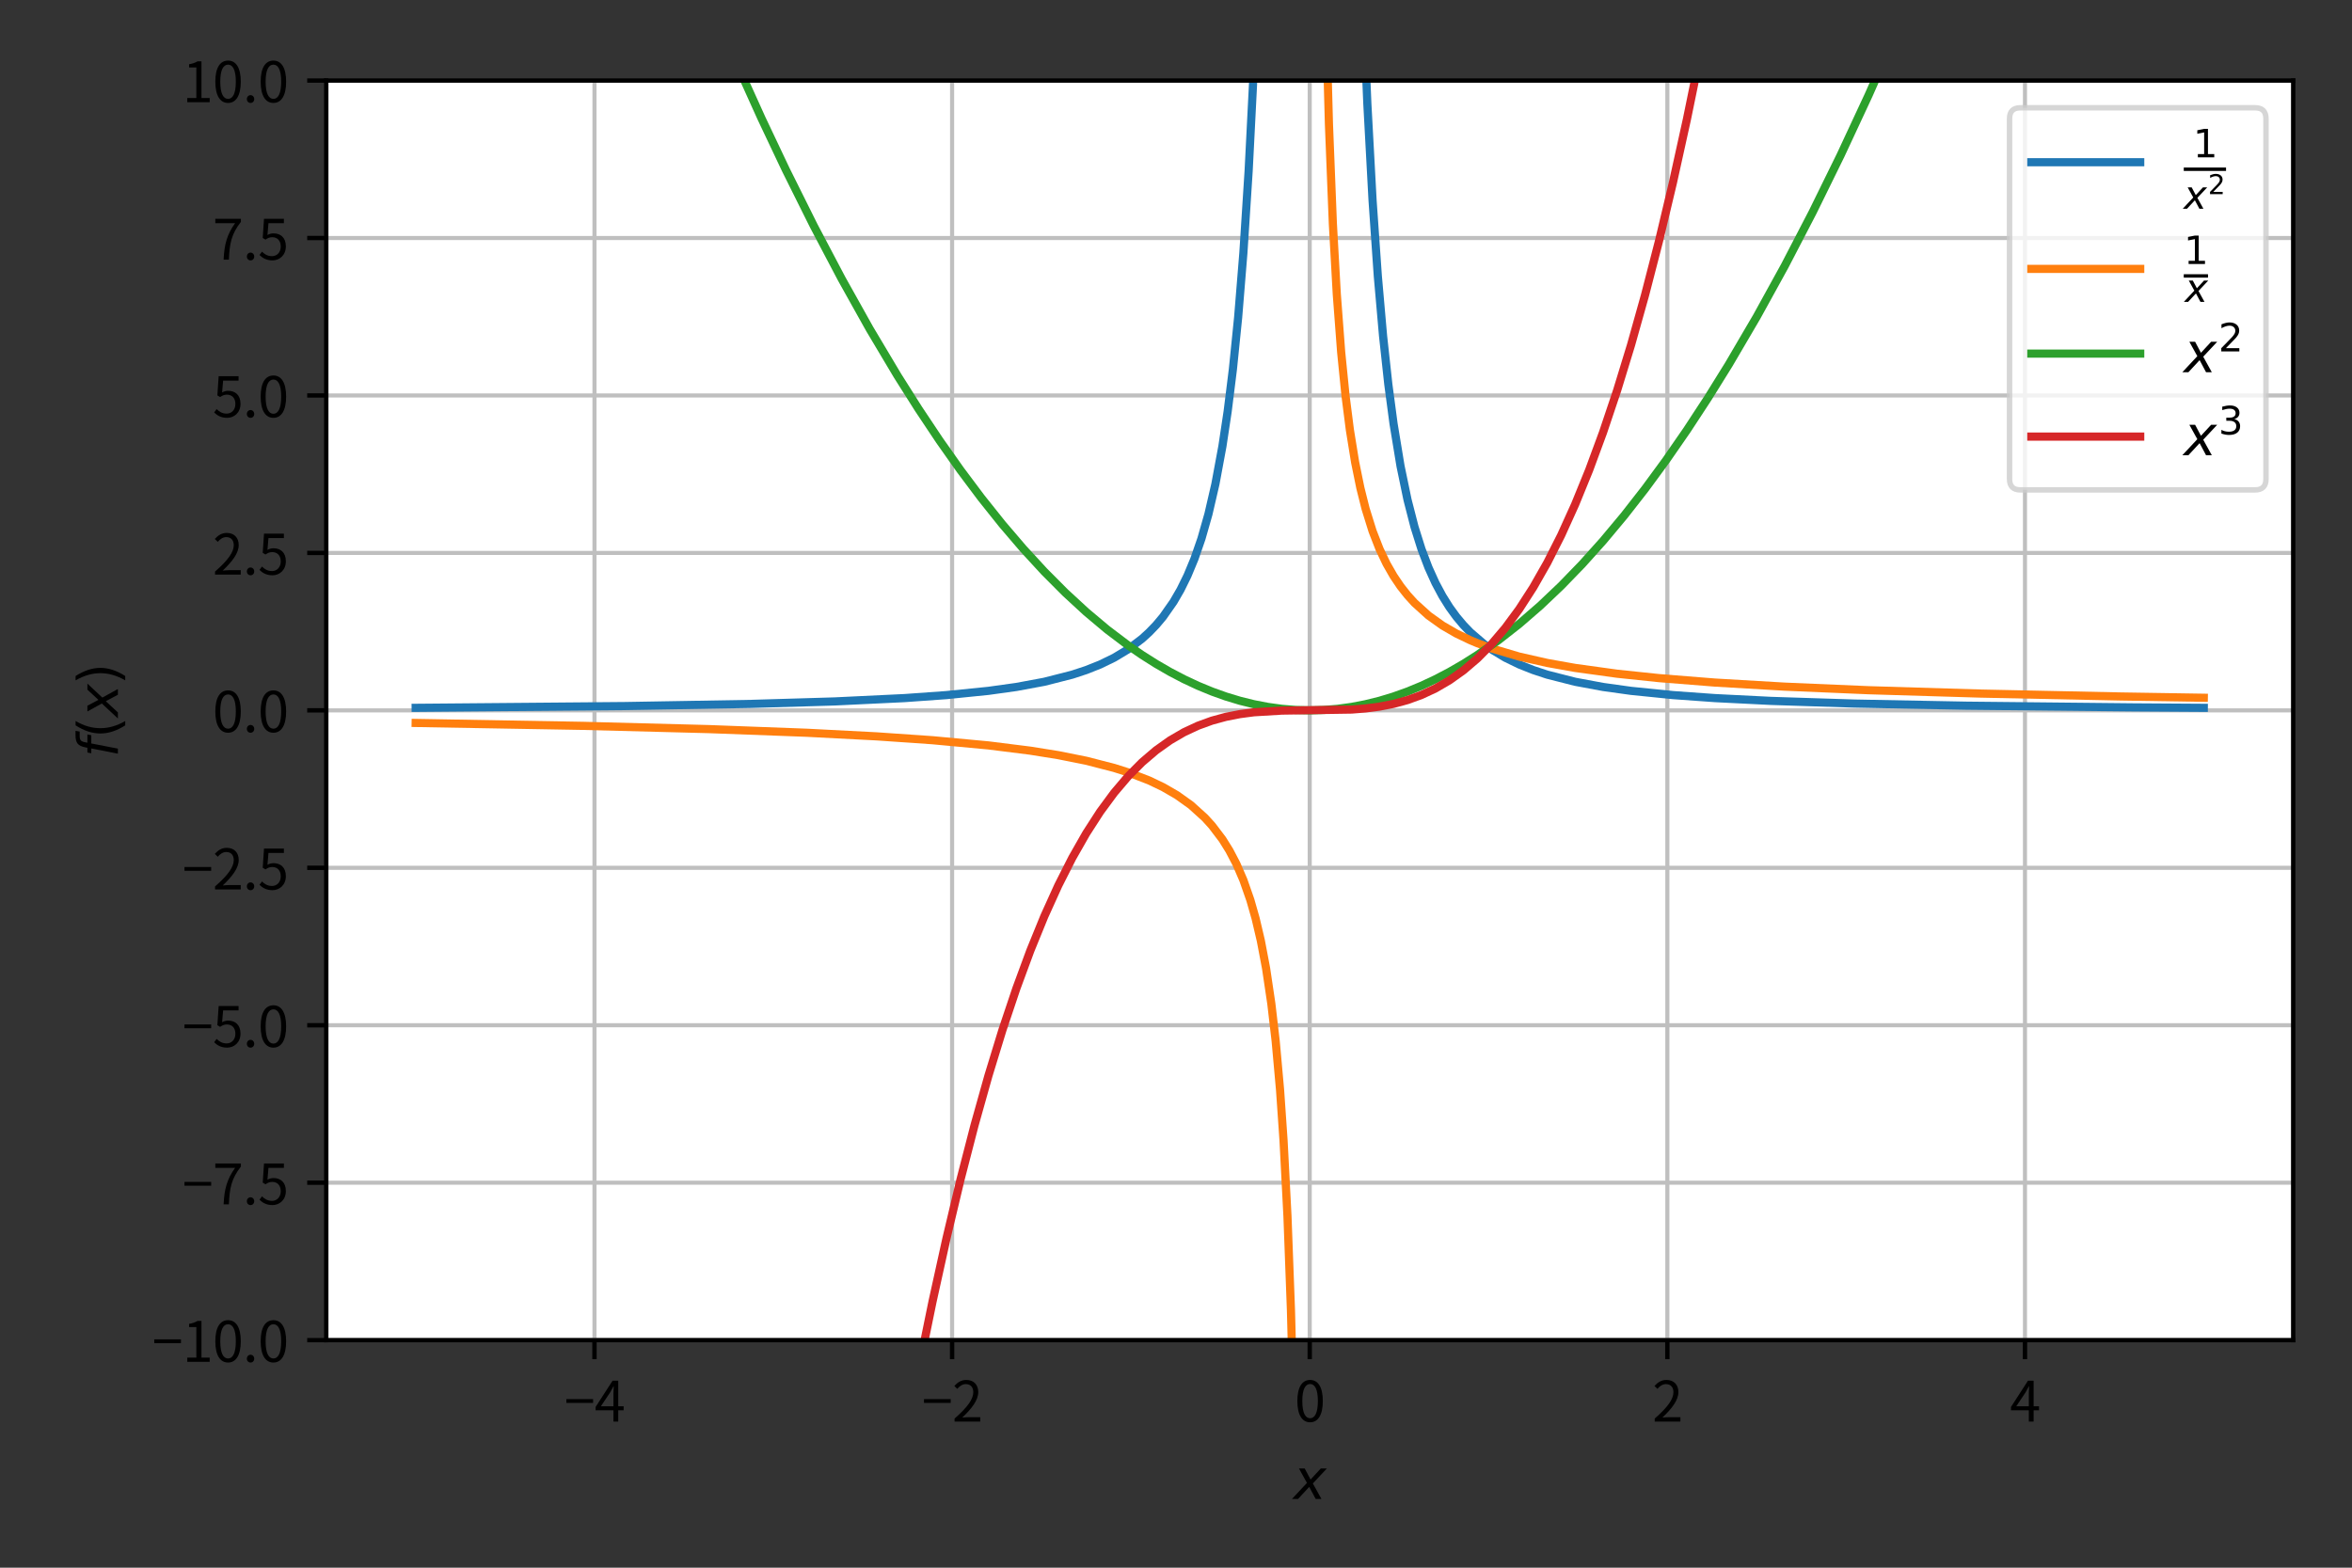 <?xml version="1.0" encoding="utf-8" standalone="no"?>
<!DOCTYPE svg PUBLIC "-//W3C//DTD SVG 1.1//EN"
  "http://www.w3.org/Graphics/SVG/1.1/DTD/svg11.dtd">
<svg xmlns:xlink="http://www.w3.org/1999/xlink" width="432pt" height="288pt" viewBox="0 0 432 288" xmlns="http://www.w3.org/2000/svg" version="1.1">
 <rect x="0" y="0" width="432" height="288" fill="#333333" stroke="none"/>
 <defs>
  <style type="text/css">*{stroke-linejoin: round; stroke-linecap: butt}</style>
 </defs>
 <g id="figure_1">
  <g id="patch_1">
   <path d="M 0 288 
L 432 288 
L 432 0 
L 0 0 
L 0 288 
z
" style="fill: none"/>
  </g>
  <g id="axes_1">
   <g id="patch_2">
    <path d="M 59.925 246.2 
L 421.2 246.2 
L 421.2 14.8 
L 59.925 14.8 
z
" style="fill: #ffffff"/>
   </g>
   <g id="matplotlib.axis_1">
    <g id="xtick_1">
     <g id="line2d_1">
      <path d="M 109.19 246.2 
L 109.19 14.8 
" clip-path="url(#p61f869712b)" style="fill: none; stroke: #bfbfbf; stroke-width: 0.75; stroke-linecap: square"/>
     </g>
     <g id="line2d_2">
      <defs>
       <path id="m51bb8df157" d="M 0 0 
L 0 3.5 
" style="stroke: #000000; stroke-width: 0.8"/>
      </defs>
      <g>
       <use xlink:href="#m51bb8df157" x="109.19" y="246.2" style="stroke: #000000; stroke-width: 0.8"/>
      </g>
     </g>
     <g id="text_1">
      <!-- −4 -->
      <g transform="translate(103.64 261.159) scale(0.1 -0.1)">
       <defs>
        <path id="NotoSansCJKjp-Regular-2212" d="M 243 2144 
L 3309 2144 
L 3309 2579 
L 243 2579 
L 243 2144 
z
" transform="scale(0.016)"/>
        <path id="NotoSansCJKjp-Regular-34" d="M 736 1760 
L 1805 3360 
C 1939 3590 2067 3821 2182 4051 
L 2208 4051 
C 2195 3808 2176 3430 2176 3200 
L 2176 1760 
L 736 1760 
z
M 2176 0 
L 2726 0 
L 2726 1293 
L 3347 1293 
L 3347 1760 
L 2726 1760 
L 2726 4698 
L 2080 4698 
L 128 1677 
L 128 1293 
L 2176 1293 
L 2176 0 
z
" transform="scale(0.016)"/>
       </defs>
       <use xlink:href="#NotoSansCJKjp-Regular-2212"/>
       <use xlink:href="#NotoSansCJKjp-Regular-34" x="55.5"/>
      </g>
     </g>
    </g>
    <g id="xtick_2">
     <g id="line2d_3">
      <path d="M 174.876 246.2 
L 174.876 14.8 
" clip-path="url(#p61f869712b)" style="fill: none; stroke: #bfbfbf; stroke-width: 0.75; stroke-linecap: square"/>
     </g>
     <g id="line2d_4">
      <g>
       <use xlink:href="#m51bb8df157" x="174.876" y="246.2" style="stroke: #000000; stroke-width: 0.8"/>
      </g>
     </g>
     <g id="text_2">
      <!-- −2 -->
      <g transform="translate(169.326 261.159) scale(0.1 -0.1)">
       <defs>
        <path id="NotoSansCJKjp-Regular-32" d="M 282 0 
L 3232 0 
L 3232 506 
L 1933 506 
C 1696 506 1408 480 1165 461 
C 2266 1504 3002 2458 3002 3392 
C 3002 4230 2477 4781 1638 4781 
C 1043 4781 640 4506 256 4090 
L 595 3757 
C 851 4064 1184 4301 1568 4301 
C 2150 4301 2432 3910 2432 3373 
C 2432 2566 1754 1632 282 346 
L 282 0 
z
" transform="scale(0.016)"/>
       </defs>
       <use xlink:href="#NotoSansCJKjp-Regular-2212"/>
       <use xlink:href="#NotoSansCJKjp-Regular-32" x="55.5"/>
      </g>
     </g>
    </g>
    <g id="xtick_3">
     <g id="line2d_5">
      <path d="M 240.562 246.2 
L 240.562 14.8 
" clip-path="url(#p61f869712b)" style="fill: none; stroke: #bfbfbf; stroke-width: 0.75; stroke-linecap: square"/>
     </g>
     <g id="line2d_6">
      <g>
       <use xlink:href="#m51bb8df157" x="240.562" y="246.2" style="stroke: #000000; stroke-width: 0.8"/>
      </g>
     </g>
     <g id="text_3">
      <!-- 0 -->
      <g transform="translate(237.787 261.159) scale(0.1 -0.1)">
       <defs>
        <path id="NotoSansCJKjp-Regular-30" d="M 1779 -83 
C 2669 -83 3238 730 3238 2362 
C 3238 3987 2669 4781 1779 4781 
C 883 4781 314 3994 314 2362 
C 314 730 883 -83 1779 -83 
z
M 1779 384 
C 1242 384 883 979 883 2362 
C 883 3731 1242 4314 1779 4314 
C 2310 4314 2669 3731 2669 2362 
C 2669 979 2310 384 1779 384 
z
" transform="scale(0.016)"/>
       </defs>
       <use xlink:href="#NotoSansCJKjp-Regular-30"/>
      </g>
     </g>
    </g>
    <g id="xtick_4">
     <g id="line2d_7">
      <path d="M 306.249 246.2 
L 306.249 14.8 
" clip-path="url(#p61f869712b)" style="fill: none; stroke: #bfbfbf; stroke-width: 0.75; stroke-linecap: square"/>
     </g>
     <g id="line2d_8">
      <g>
       <use xlink:href="#m51bb8df157" x="306.249" y="246.2" style="stroke: #000000; stroke-width: 0.8"/>
      </g>
     </g>
     <g id="text_4">
      <!-- 2 -->
      <g transform="translate(303.474 261.159) scale(0.1 -0.1)">
       <use xlink:href="#NotoSansCJKjp-Regular-32"/>
      </g>
     </g>
    </g>
    <g id="xtick_5">
     <g id="line2d_9">
      <path d="M 371.935 246.2 
L 371.935 14.8 
" clip-path="url(#p61f869712b)" style="fill: none; stroke: #bfbfbf; stroke-width: 0.75; stroke-linecap: square"/>
     </g>
     <g id="line2d_10">
      <g>
       <use xlink:href="#m51bb8df157" x="371.935" y="246.2" style="stroke: #000000; stroke-width: 0.8"/>
      </g>
     </g>
     <g id="text_5">
      <!-- 4 -->
      <g transform="translate(369.16 261.159) scale(0.1 -0.1)">
       <use xlink:href="#NotoSansCJKjp-Regular-34"/>
      </g>
     </g>
    </g>
    <g id="text_6">
     <!-- $x$ -->
     <g transform="translate(237.562 275.409) scale(0.1 -0.1)">
      <defs>
       <path id="DejaVuSans-Oblique-78" d="M 3841 3500 
L 2234 1784 
L 3219 0 
L 2559 0 
L 1819 1388 
L 531 0 
L -166 0 
L 1556 1844 
L 641 3500 
L 1300 3500 
L 1972 2234 
L 3144 3500 
L 3841 3500 
z
" transform="scale(0.016)"/>
      </defs>
      <use xlink:href="#DejaVuSans-Oblique-78" transform="translate(0 0.312)"/>
     </g>
    </g>
   </g>
   <g id="matplotlib.axis_2">
    <g id="ytick_1">
     <g id="line2d_11">
      <path d="M 59.925 246.2 
L 421.2 246.2 
" clip-path="url(#p61f869712b)" style="fill: none; stroke: #bfbfbf; stroke-width: 0.75; stroke-linecap: square"/>
     </g>
     <g id="line2d_12">
      <defs>
       <path id="m23458a7941" d="M 0 0 
L -3.5 0 
" style="stroke: #000000; stroke-width: 0.8"/>
      </defs>
      <g>
       <use xlink:href="#m23458a7941" x="59.925" y="246.2" style="stroke: #000000; stroke-width: 0.8"/>
      </g>
     </g>
     <g id="text_7">
      <!-- −10.0 -->
      <g transform="translate(27.945 250.18) scale(0.1 -0.1)">
       <defs>
        <path id="NotoSansCJKjp-Regular-31" d="M 563 0 
L 3136 0 
L 3136 486 
L 2195 486 
L 2195 4698 
L 1747 4698 
C 1491 4544 1190 4435 774 4358 
L 774 3987 
L 1606 3987 
L 1606 486 
L 563 486 
L 563 0 
z
" transform="scale(0.016)"/>
        <path id="NotoSansCJKjp-Regular-2e" d="M 890 -83 
C 1120 -83 1312 96 1312 358 
C 1312 627 1120 813 890 813 
C 659 813 467 627 467 358 
C 467 96 659 -83 890 -83 
z
" transform="scale(0.016)"/>
       </defs>
       <use xlink:href="#NotoSansCJKjp-Regular-2212"/>
       <use xlink:href="#NotoSansCJKjp-Regular-31" x="55.5"/>
       <use xlink:href="#NotoSansCJKjp-Regular-30" x="111"/>
       <use xlink:href="#NotoSansCJKjp-Regular-2e" x="166.5"/>
       <use xlink:href="#NotoSansCJKjp-Regular-30" x="194.3"/>
      </g>
     </g>
    </g>
    <g id="ytick_2">
     <g id="line2d_13">
      <path d="M 59.925 217.275 
L 421.2 217.275 
" clip-path="url(#p61f869712b)" style="fill: none; stroke: #bfbfbf; stroke-width: 0.75; stroke-linecap: square"/>
     </g>
     <g id="line2d_14">
      <g>
       <use xlink:href="#m23458a7941" x="59.925" y="217.275" style="stroke: #000000; stroke-width: 0.8"/>
      </g>
     </g>
     <g id="text_8">
      <!-- −7.5 -->
      <g transform="translate(33.495 221.255) scale(0.1 -0.1)">
       <defs>
        <path id="NotoSansCJKjp-Regular-37" d="M 1267 0 
L 1875 0 
C 1946 1837 2150 2931 3251 4339 
L 3251 4698 
L 314 4698 
L 314 4192 
L 2586 4192 
C 1670 2912 1344 1779 1267 0 
z
" transform="scale(0.016)"/>
        <path id="NotoSansCJKjp-Regular-35" d="M 1670 -83 
C 2464 -83 3206 499 3206 1530 
C 3206 2560 2573 3021 1792 3021 
C 1510 3021 1306 2950 1094 2835 
L 1210 4192 
L 2982 4192 
L 2982 4698 
L 698 4698 
L 550 2496 
L 864 2304 
C 1133 2483 1331 2579 1645 2579 
C 2234 2579 2618 2182 2618 1510 
C 2618 826 2170 403 1619 403 
C 1075 403 736 653 467 922 
L 179 538 
C 493 224 941 -83 1670 -83 
z
" transform="scale(0.016)"/>
       </defs>
       <use xlink:href="#NotoSansCJKjp-Regular-2212"/>
       <use xlink:href="#NotoSansCJKjp-Regular-37" x="55.5"/>
       <use xlink:href="#NotoSansCJKjp-Regular-2e" x="111"/>
       <use xlink:href="#NotoSansCJKjp-Regular-35" x="138.8"/>
      </g>
     </g>
    </g>
    <g id="ytick_3">
     <g id="line2d_15">
      <path d="M 59.925 188.35 
L 421.2 188.35 
" clip-path="url(#p61f869712b)" style="fill: none; stroke: #bfbfbf; stroke-width: 0.75; stroke-linecap: square"/>
     </g>
     <g id="line2d_16">
      <g>
       <use xlink:href="#m23458a7941" x="59.925" y="188.35" style="stroke: #000000; stroke-width: 0.8"/>
      </g>
     </g>
     <g id="text_9">
      <!-- −5.0 -->
      <g transform="translate(33.495 192.33) scale(0.1 -0.1)">
       <use xlink:href="#NotoSansCJKjp-Regular-2212"/>
       <use xlink:href="#NotoSansCJKjp-Regular-35" x="55.5"/>
       <use xlink:href="#NotoSansCJKjp-Regular-2e" x="111"/>
       <use xlink:href="#NotoSansCJKjp-Regular-30" x="138.8"/>
      </g>
     </g>
    </g>
    <g id="ytick_4">
     <g id="line2d_17">
      <path d="M 59.925 159.425 
L 421.2 159.425 
" clip-path="url(#p61f869712b)" style="fill: none; stroke: #bfbfbf; stroke-width: 0.75; stroke-linecap: square"/>
     </g>
     <g id="line2d_18">
      <g>
       <use xlink:href="#m23458a7941" x="59.925" y="159.425" style="stroke: #000000; stroke-width: 0.8"/>
      </g>
     </g>
     <g id="text_10">
      <!-- −2.5 -->
      <g transform="translate(33.495 163.405) scale(0.1 -0.1)">
       <use xlink:href="#NotoSansCJKjp-Regular-2212"/>
       <use xlink:href="#NotoSansCJKjp-Regular-32" x="55.5"/>
       <use xlink:href="#NotoSansCJKjp-Regular-2e" x="111"/>
       <use xlink:href="#NotoSansCJKjp-Regular-35" x="138.8"/>
      </g>
     </g>
    </g>
    <g id="ytick_5">
     <g id="line2d_19">
      <path d="M 59.925 130.5 
L 421.2 130.5 
" clip-path="url(#p61f869712b)" style="fill: none; stroke: #bfbfbf; stroke-width: 0.75; stroke-linecap: square"/>
     </g>
     <g id="line2d_20">
      <g>
       <use xlink:href="#m23458a7941" x="59.925" y="130.5" style="stroke: #000000; stroke-width: 0.8"/>
      </g>
     </g>
     <g id="text_11">
      <!-- 0.0 -->
      <g transform="translate(39.045 134.48) scale(0.1 -0.1)">
       <use xlink:href="#NotoSansCJKjp-Regular-30"/>
       <use xlink:href="#NotoSansCJKjp-Regular-2e" x="55.5"/>
       <use xlink:href="#NotoSansCJKjp-Regular-30" x="83.3"/>
      </g>
     </g>
    </g>
    <g id="ytick_6">
     <g id="line2d_21">
      <path d="M 59.925 101.575 
L 421.2 101.575 
" clip-path="url(#p61f869712b)" style="fill: none; stroke: #bfbfbf; stroke-width: 0.75; stroke-linecap: square"/>
     </g>
     <g id="line2d_22">
      <g>
       <use xlink:href="#m23458a7941" x="59.925" y="101.575" style="stroke: #000000; stroke-width: 0.8"/>
      </g>
     </g>
     <g id="text_12">
      <!-- 2.5 -->
      <g transform="translate(39.045 105.555) scale(0.1 -0.1)">
       <use xlink:href="#NotoSansCJKjp-Regular-32"/>
       <use xlink:href="#NotoSansCJKjp-Regular-2e" x="55.5"/>
       <use xlink:href="#NotoSansCJKjp-Regular-35" x="83.3"/>
      </g>
     </g>
    </g>
    <g id="ytick_7">
     <g id="line2d_23">
      <path d="M 59.925 72.65 
L 421.2 72.65 
" clip-path="url(#p61f869712b)" style="fill: none; stroke: #bfbfbf; stroke-width: 0.75; stroke-linecap: square"/>
     </g>
     <g id="line2d_24">
      <g>
       <use xlink:href="#m23458a7941" x="59.925" y="72.65" style="stroke: #000000; stroke-width: 0.8"/>
      </g>
     </g>
     <g id="text_13">
      <!-- 5.0 -->
      <g transform="translate(39.045 76.63) scale(0.1 -0.1)">
       <use xlink:href="#NotoSansCJKjp-Regular-35"/>
       <use xlink:href="#NotoSansCJKjp-Regular-2e" x="55.5"/>
       <use xlink:href="#NotoSansCJKjp-Regular-30" x="83.3"/>
      </g>
     </g>
    </g>
    <g id="ytick_8">
     <g id="line2d_25">
      <path d="M 59.925 43.725 
L 421.2 43.725 
" clip-path="url(#p61f869712b)" style="fill: none; stroke: #bfbfbf; stroke-width: 0.75; stroke-linecap: square"/>
     </g>
     <g id="line2d_26">
      <g>
       <use xlink:href="#m23458a7941" x="59.925" y="43.725" style="stroke: #000000; stroke-width: 0.8"/>
      </g>
     </g>
     <g id="text_14">
      <!-- 7.5 -->
      <g transform="translate(39.045 47.705) scale(0.1 -0.1)">
       <use xlink:href="#NotoSansCJKjp-Regular-37"/>
       <use xlink:href="#NotoSansCJKjp-Regular-2e" x="55.5"/>
       <use xlink:href="#NotoSansCJKjp-Regular-35" x="83.3"/>
      </g>
     </g>
    </g>
    <g id="ytick_9">
     <g id="line2d_27">
      <path d="M 59.925 14.8 
L 421.2 14.8 
" clip-path="url(#p61f869712b)" style="fill: none; stroke: #bfbfbf; stroke-width: 0.75; stroke-linecap: square"/>
     </g>
     <g id="line2d_28">
      <g>
       <use xlink:href="#m23458a7941" x="59.925" y="14.8" style="stroke: #000000; stroke-width: 0.8"/>
      </g>
     </g>
     <g id="text_15">
      <!-- 10.0 -->
      <g transform="translate(33.495 18.78) scale(0.1 -0.1)">
       <use xlink:href="#NotoSansCJKjp-Regular-31"/>
       <use xlink:href="#NotoSansCJKjp-Regular-30" x="55.5"/>
       <use xlink:href="#NotoSansCJKjp-Regular-2e" x="111"/>
       <use xlink:href="#NotoSansCJKjp-Regular-30" x="138.8"/>
      </g>
     </g>
    </g>
    <g id="text_16">
     <!-- $f\left(x\right)$ -->
     <g transform="translate(21.655 139.15) rotate(-90) scale(0.1 -0.1)">
      <defs>
       <path id="DejaVuSans-Oblique-66" d="M 3059 4863 
L 2969 4384 
L 2419 4384 
Q 2106 4384 1964 4261 
Q 1822 4138 1753 3809 
L 1691 3500 
L 2638 3500 
L 2553 3053 
L 1606 3053 
L 1013 0 
L 434 0 
L 1031 3053 
L 481 3053 
L 563 3500 
L 1113 3500 
L 1159 3744 
Q 1278 4363 1576 4613 
Q 1875 4863 2516 4863 
L 3059 4863 
z
" transform="scale(0.016)"/>
       <path id="DejaVuSans-28" d="M 1984 4856 
Q 1566 4138 1362 3434 
Q 1159 2731 1159 2009 
Q 1159 1288 1364 580 
Q 1569 -128 1984 -844 
L 1484 -844 
Q 1016 -109 783 600 
Q 550 1309 550 2009 
Q 550 2706 781 3412 
Q 1013 4119 1484 4856 
L 1984 4856 
z
" transform="scale(0.016)"/>
       <path id="DejaVuSans-29" d="M 513 4856 
L 1013 4856 
Q 1481 4119 1714 3412 
Q 1947 2706 1947 2009 
Q 1947 1309 1714 600 
Q 1481 -109 1013 -844 
L 513 -844 
Q 928 -128 1133 580 
Q 1338 1288 1338 2009 
Q 1338 2731 1133 3434 
Q 928 4138 513 4856 
z
" transform="scale(0.016)"/>
      </defs>
      <use xlink:href="#DejaVuSans-Oblique-66" transform="translate(0 0.016)"/>
      <use xlink:href="#DejaVuSans-28" transform="translate(35.205 0.016)"/>
      <use xlink:href="#DejaVuSans-Oblique-78" transform="translate(74.219 0.016)"/>
      <use xlink:href="#DejaVuSans-29" transform="translate(133.398 0.016)"/>
     </g>
    </g>
   </g>
   <g id="line2d_29">
    <path d="M 76.347 130.037 
L 114.835 129.71 
L 137.928 129.315 
L 153.323 128.86 
L 166.152 128.246 
L 173.85 127.696 
L 181.547 126.917 
L 186.679 126.202 
L 191.811 125.249 
L 196.943 123.941 
L 199.509 123.095 
L 202.074 122.075 
L 204.64 120.828 
L 207.206 119.283 
L 209.772 117.336 
L 211.055 116.166 
L 212.338 114.834 
L 213.621 113.306 
L 215.545 110.559 
L 216.828 108.345 
L 218.111 105.741 
L 219.394 102.649 
L 220.677 98.939 
L 221.96 94.436 
L 223.243 88.895 
L 224.526 81.972 
L 225.488 75.579 
L 226.45 67.835 
L 227.412 58.329 
L 228.375 46.483 
L 229.337 31.463 
L 230.139 15.641 
L 230.82 -1 
M 250.305 -1 
L 251.147 19.095 
L 252.109 36.889 
L 253.071 50.737 
L 254.033 61.724 
L 254.996 70.589 
L 255.958 77.844 
L 257.241 85.633 
L 258.524 91.814 
L 259.807 96.8 
L 261.089 100.881 
L 262.372 104.263 
L 263.655 107.097 
L 264.938 109.496 
L 266.221 111.544 
L 267.504 113.306 
L 268.787 114.834 
L 270.07 116.166 
L 272.636 118.368 
L 273.919 119.283 
L 276.485 120.828 
L 279.051 122.075 
L 281.616 123.095 
L 284.182 123.941 
L 289.314 125.249 
L 294.446 126.202 
L 299.578 126.917 
L 307.275 127.696 
L 314.973 128.246 
L 325.236 128.759 
L 340.632 129.254 
L 361.159 129.642 
L 391.949 129.955 
L 404.778 130.037 
L 404.778 130.037 
" clip-path="url(#p61f869712b)" style="fill: none; stroke: #1f77b4; stroke-width: 1.5; stroke-linecap: square"/>
   </g>
   <g id="line2d_30">
    <path d="M 76.347 132.814 
L 107.137 133.348 
L 130.23 133.944 
L 148.191 134.614 
L 161.02 135.277 
L 171.284 135.985 
L 181.547 136.939 
L 189.245 137.905 
L 194.377 138.728 
L 199.509 139.756 
L 204.64 141.078 
L 207.206 141.892 
L 211.055 143.378 
L 213.621 144.604 
L 216.187 146.089 
L 218.753 147.923 
L 221.318 150.246 
L 222.601 151.657 
L 224.526 154.195 
L 225.809 156.256 
L 227.092 158.709 
L 228.375 161.678 
L 229.658 165.346 
L 230.62 168.718 
L 231.582 172.813 
L 232.544 177.891 
L 233.506 184.353 
L 234.308 191.257 
L 235.11 200.192 
L 235.751 209.485 
L 236.473 223.423 
L 237.115 240.711 
L 237.716 263.995 
L 237.997 278.596 
M 243.452 -1 
L 244.091 22.794 
L 244.812 41.084 
L 245.534 54.063 
L 246.336 64.68 
L 247.138 72.706 
L 247.939 78.988 
L 248.902 84.932 
L 249.864 89.646 
L 250.826 93.476 
L 252.109 97.59 
L 253.392 100.881 
L 254.675 103.573 
L 255.958 105.817 
L 257.241 107.716 
L 258.524 109.343 
L 259.807 110.754 
L 262.372 113.077 
L 264.938 114.911 
L 267.504 116.396 
L 270.07 117.622 
L 271.353 118.159 
L 273.919 119.108 
L 279.051 120.627 
L 284.182 121.788 
L 289.314 122.705 
L 297.012 123.768 
L 304.709 124.576 
L 314.973 125.393 
L 327.802 126.144 
L 343.197 126.798 
L 363.724 127.415 
L 389.383 127.947 
L 404.778 128.186 
L 404.778 128.186 
" clip-path="url(#p61f869712b)" style="fill: none; stroke: #ff7f0e; stroke-width: 1.5; stroke-linecap: square"/>
   </g>
   <g id="line2d_31">
    <path d="M 129.839 -1 
L 134.72 10.34 
L 139.852 21.709 
L 144.342 31.194 
L 149.474 41.504 
L 154.606 51.249 
L 159.737 60.43 
L 164.869 69.045 
L 168.718 75.136 
L 172.567 80.909 
L 176.416 86.364 
L 180.264 91.501 
L 184.113 96.321 
L 187.962 100.823 
L 191.811 105.007 
L 195.66 108.873 
L 199.509 112.422 
L 203.357 115.653 
L 207.206 118.566 
L 209.772 120.331 
L 212.338 121.955 
L 214.904 123.438 
L 217.47 124.78 
L 220.036 125.98 
L 222.601 127.04 
L 225.167 127.958 
L 227.733 128.735 
L 230.299 129.37 
L 232.865 129.864 
L 235.431 130.218 
L 237.997 130.429 
L 240.562 130.5 
L 243.128 130.429 
L 245.694 130.218 
L 248.26 129.864 
L 250.826 129.37 
L 253.392 128.735 
L 255.958 127.958 
L 258.524 127.04 
L 261.089 125.98 
L 263.655 124.78 
L 266.221 123.438 
L 268.787 121.955 
L 271.353 120.331 
L 275.202 117.63 
L 279.051 114.611 
L 282.899 111.274 
L 286.748 107.62 
L 290.597 103.648 
L 294.446 99.358 
L 298.295 94.75 
L 302.143 89.824 
L 305.992 84.581 
L 309.841 79.02 
L 313.69 73.141 
L 317.539 66.944 
L 322.67 58.188 
L 327.802 48.866 
L 332.934 38.979 
L 338.066 28.528 
L 343.197 17.512 
L 348.329 5.93 
L 351.286 -1 
L 351.286 -1 
" clip-path="url(#p61f869712b)" style="fill: none; stroke: #2ca02c; stroke-width: 1.5; stroke-linecap: square"/>
   </g>
   <g id="line2d_32">
    <path d="M 161.996 289 
L 163.586 279.459 
L 166.152 265.054 
L 168.718 251.609 
L 171.284 239.091 
L 173.85 227.467 
L 176.416 216.703 
L 178.982 206.767 
L 181.547 197.625 
L 184.113 189.245 
L 186.679 181.593 
L 189.245 174.636 
L 191.811 168.341 
L 194.377 162.675 
L 196.943 157.605 
L 199.509 153.098 
L 202.074 149.12 
L 204.64 145.639 
L 207.206 142.621 
L 209.772 140.033 
L 212.338 137.843 
L 214.904 136.017 
L 217.47 134.522 
L 220.036 133.325 
L 222.601 132.392 
L 225.167 131.692 
L 227.733 131.19 
L 230.299 130.853 
L 235.431 130.544 
L 248.26 130.351 
L 250.826 130.147 
L 253.392 129.81 
L 255.958 129.308 
L 258.524 128.608 
L 261.089 127.675 
L 263.655 126.478 
L 266.221 124.983 
L 268.787 123.157 
L 271.353 120.967 
L 273.919 118.379 
L 276.485 115.361 
L 279.051 111.88 
L 281.616 107.902 
L 284.182 103.395 
L 286.748 98.325 
L 289.314 92.659 
L 291.88 86.364 
L 294.446 79.407 
L 297.012 71.755 
L 299.578 63.375 
L 302.143 54.233 
L 304.709 44.297 
L 307.275 33.533 
L 309.841 21.909 
L 312.407 9.391 
L 314.39 -1 
L 314.39 -1 
" clip-path="url(#p61f869712b)" style="fill: none; stroke: #d62728; stroke-width: 1.5; stroke-linecap: square"/>
   </g>
   <g id="patch_3">
    <path d="M 59.925 246.2 
L 59.925 14.8 
" style="fill: none; stroke: #000000; stroke-width: 0.8; stroke-linejoin: miter; stroke-linecap: square"/>
   </g>
   <g id="patch_4">
    <path d="M 421.2 246.2 
L 421.2 14.8 
" style="fill: none; stroke: #000000; stroke-width: 0.8; stroke-linejoin: miter; stroke-linecap: square"/>
   </g>
   <g id="patch_5">
    <path d="M 59.925 246.2 
L 421.2 246.2 
" style="fill: none; stroke: #000000; stroke-width: 0.8; stroke-linejoin: miter; stroke-linecap: square"/>
   </g>
   <g id="patch_6">
    <path d="M 59.925 14.8 
L 421.2 14.8 
" style="fill: none; stroke: #000000; stroke-width: 0.8; stroke-linejoin: miter; stroke-linecap: square"/>
   </g>
   <g id="legend_1">
    <g id="patch_7">
     <path d="M 371.1 90 
L 414.2 90 
Q 416.2 90 416.2 88 
L 416.2 21.8 
Q 416.2 19.8 414.2 19.8 
L 371.1 19.8 
Q 369.1 19.8 369.1 21.8 
L 369.1 88 
Q 369.1 90 371.1 90 
z
" style="fill: #ffffff; opacity: 0.8; stroke: #cccccc; stroke-linejoin: miter"/>
    </g>
    <g id="line2d_33">
     <path d="M 373.1 29.8 
L 383.1 29.8 
L 393.1 29.8 
" style="fill: none; stroke: #1f77b4; stroke-width: 1.5; stroke-linecap: square"/>
    </g>
    <g id="text_17">
     <!-- $\frac{1}{x^{2}}$ -->
     <g transform="translate(401.1 33.3) scale(0.1 -0.1)">
      <defs>
       <path id="DejaVuSans-31" d="M 794 531 
L 1825 531 
L 1825 4091 
L 703 3866 
L 703 4441 
L 1819 4666 
L 2450 4666 
L 2450 531 
L 3481 531 
L 3481 0 
L 794 0 
L 794 531 
z
" transform="scale(0.016)"/>
       <path id="DejaVuSans-32" d="M 1228 531 
L 3431 531 
L 3431 0 
L 469 0 
L 469 531 
Q 828 903 1448 1529 
Q 2069 2156 2228 2338 
Q 2531 2678 2651 2914 
Q 2772 3150 2772 3378 
Q 2772 3750 2511 3984 
Q 2250 4219 1831 4219 
Q 1534 4219 1204 4116 
Q 875 4013 500 3803 
L 500 4441 
Q 881 4594 1212 4672 
Q 1544 4750 1819 4750 
Q 2544 4750 2975 4387 
Q 3406 4025 3406 3419 
Q 3406 3131 3298 2873 
Q 3191 2616 2906 2266 
Q 2828 2175 2409 1742 
Q 1991 1309 1228 531 
z
" transform="scale(0.016)"/>
      </defs>
      <use xlink:href="#DejaVuSans-31" transform="translate(17 43.966) scale(0.7)"/>
      <use xlink:href="#DejaVuSans-Oblique-78" transform="translate(0 -50.448) scale(0.7)"/>
      <use xlink:href="#DejaVuSans-32" transform="translate(44.552 -23.652) scale(0.49)"/>
      <path d="M 0 18.966 
L 0 25.216 
L 77.641 25.216 
L 77.641 18.966 
L 0 18.966 
z
"/>
     </g>
    </g>
    <g id="line2d_34">
     <path d="M 373.1 49.4 
L 383.1 49.4 
L 393.1 49.4 
" style="fill: none; stroke: #ff7f0e; stroke-width: 1.5; stroke-linecap: square"/>
    </g>
    <g id="text_18">
     <!-- $\frac{1}{x}$ -->
     <g transform="translate(401.1 52.9) scale(0.1 -0.1)">
      <use xlink:href="#DejaVuSans-31" transform="translate(0 43.966) scale(0.7)"/>
      <use xlink:href="#DejaVuSans-Oblique-78" transform="translate(2 -25.566) scale(0.7)"/>
      <path d="M 0 18.966 
L 0 25.216 
L 44.536 25.216 
L 44.536 18.966 
L 0 18.966 
z
"/>
     </g>
    </g>
    <g id="line2d_35">
     <path d="M 373.1 64.959 
L 383.1 64.959 
L 393.1 64.959 
" style="fill: none; stroke: #2ca02c; stroke-width: 1.5; stroke-linecap: square"/>
    </g>
    <g id="text_19">
     <!-- $x^{2}$ -->
     <g transform="translate(401.1 68.459) scale(0.1 -0.1)">
      <use xlink:href="#DejaVuSans-Oblique-78" transform="translate(0 0.766)"/>
      <use xlink:href="#DejaVuSans-32" transform="translate(63.646 39.047) scale(0.7)"/>
     </g>
    </g>
    <g id="line2d_36">
     <path d="M 373.1 80.209 
L 383.1 80.209 
L 393.1 80.209 
" style="fill: none; stroke: #d62728; stroke-width: 1.5; stroke-linecap: square"/>
    </g>
    <g id="text_20">
     <!-- $x^{3}$ -->
     <g transform="translate(401.1 83.709) scale(0.1 -0.1)">
      <defs>
       <path id="DejaVuSans-33" d="M 2597 2516 
Q 3050 2419 3304 2112 
Q 3559 1806 3559 1356 
Q 3559 666 3084 287 
Q 2609 -91 1734 -91 
Q 1441 -91 1130 -33 
Q 819 25 488 141 
L 488 750 
Q 750 597 1062 519 
Q 1375 441 1716 441 
Q 2309 441 2620 675 
Q 2931 909 2931 1356 
Q 2931 1769 2642 2001 
Q 2353 2234 1838 2234 
L 1294 2234 
L 1294 2753 
L 1863 2753 
Q 2328 2753 2575 2939 
Q 2822 3125 2822 3475 
Q 2822 3834 2567 4026 
Q 2313 4219 1838 4219 
Q 1578 4219 1281 4162 
Q 984 4106 628 3988 
L 628 4550 
Q 988 4650 1302 4700 
Q 1616 4750 1894 4750 
Q 2613 4750 3031 4423 
Q 3450 4097 3450 3541 
Q 3450 3153 3228 2886 
Q 3006 2619 2597 2516 
z
" transform="scale(0.016)"/>
      </defs>
      <use xlink:href="#DejaVuSans-Oblique-78" transform="translate(0 0.766)"/>
      <use xlink:href="#DejaVuSans-33" transform="translate(63.646 39.047) scale(0.7)"/>
     </g>
    </g>
   </g>
  </g>
 </g>
 <defs>
  <clipPath id="p61f869712b">
   <rect x="59.925" y="14.8" width="361.275" height="231.4"/>
  </clipPath>
 </defs>
</svg>
